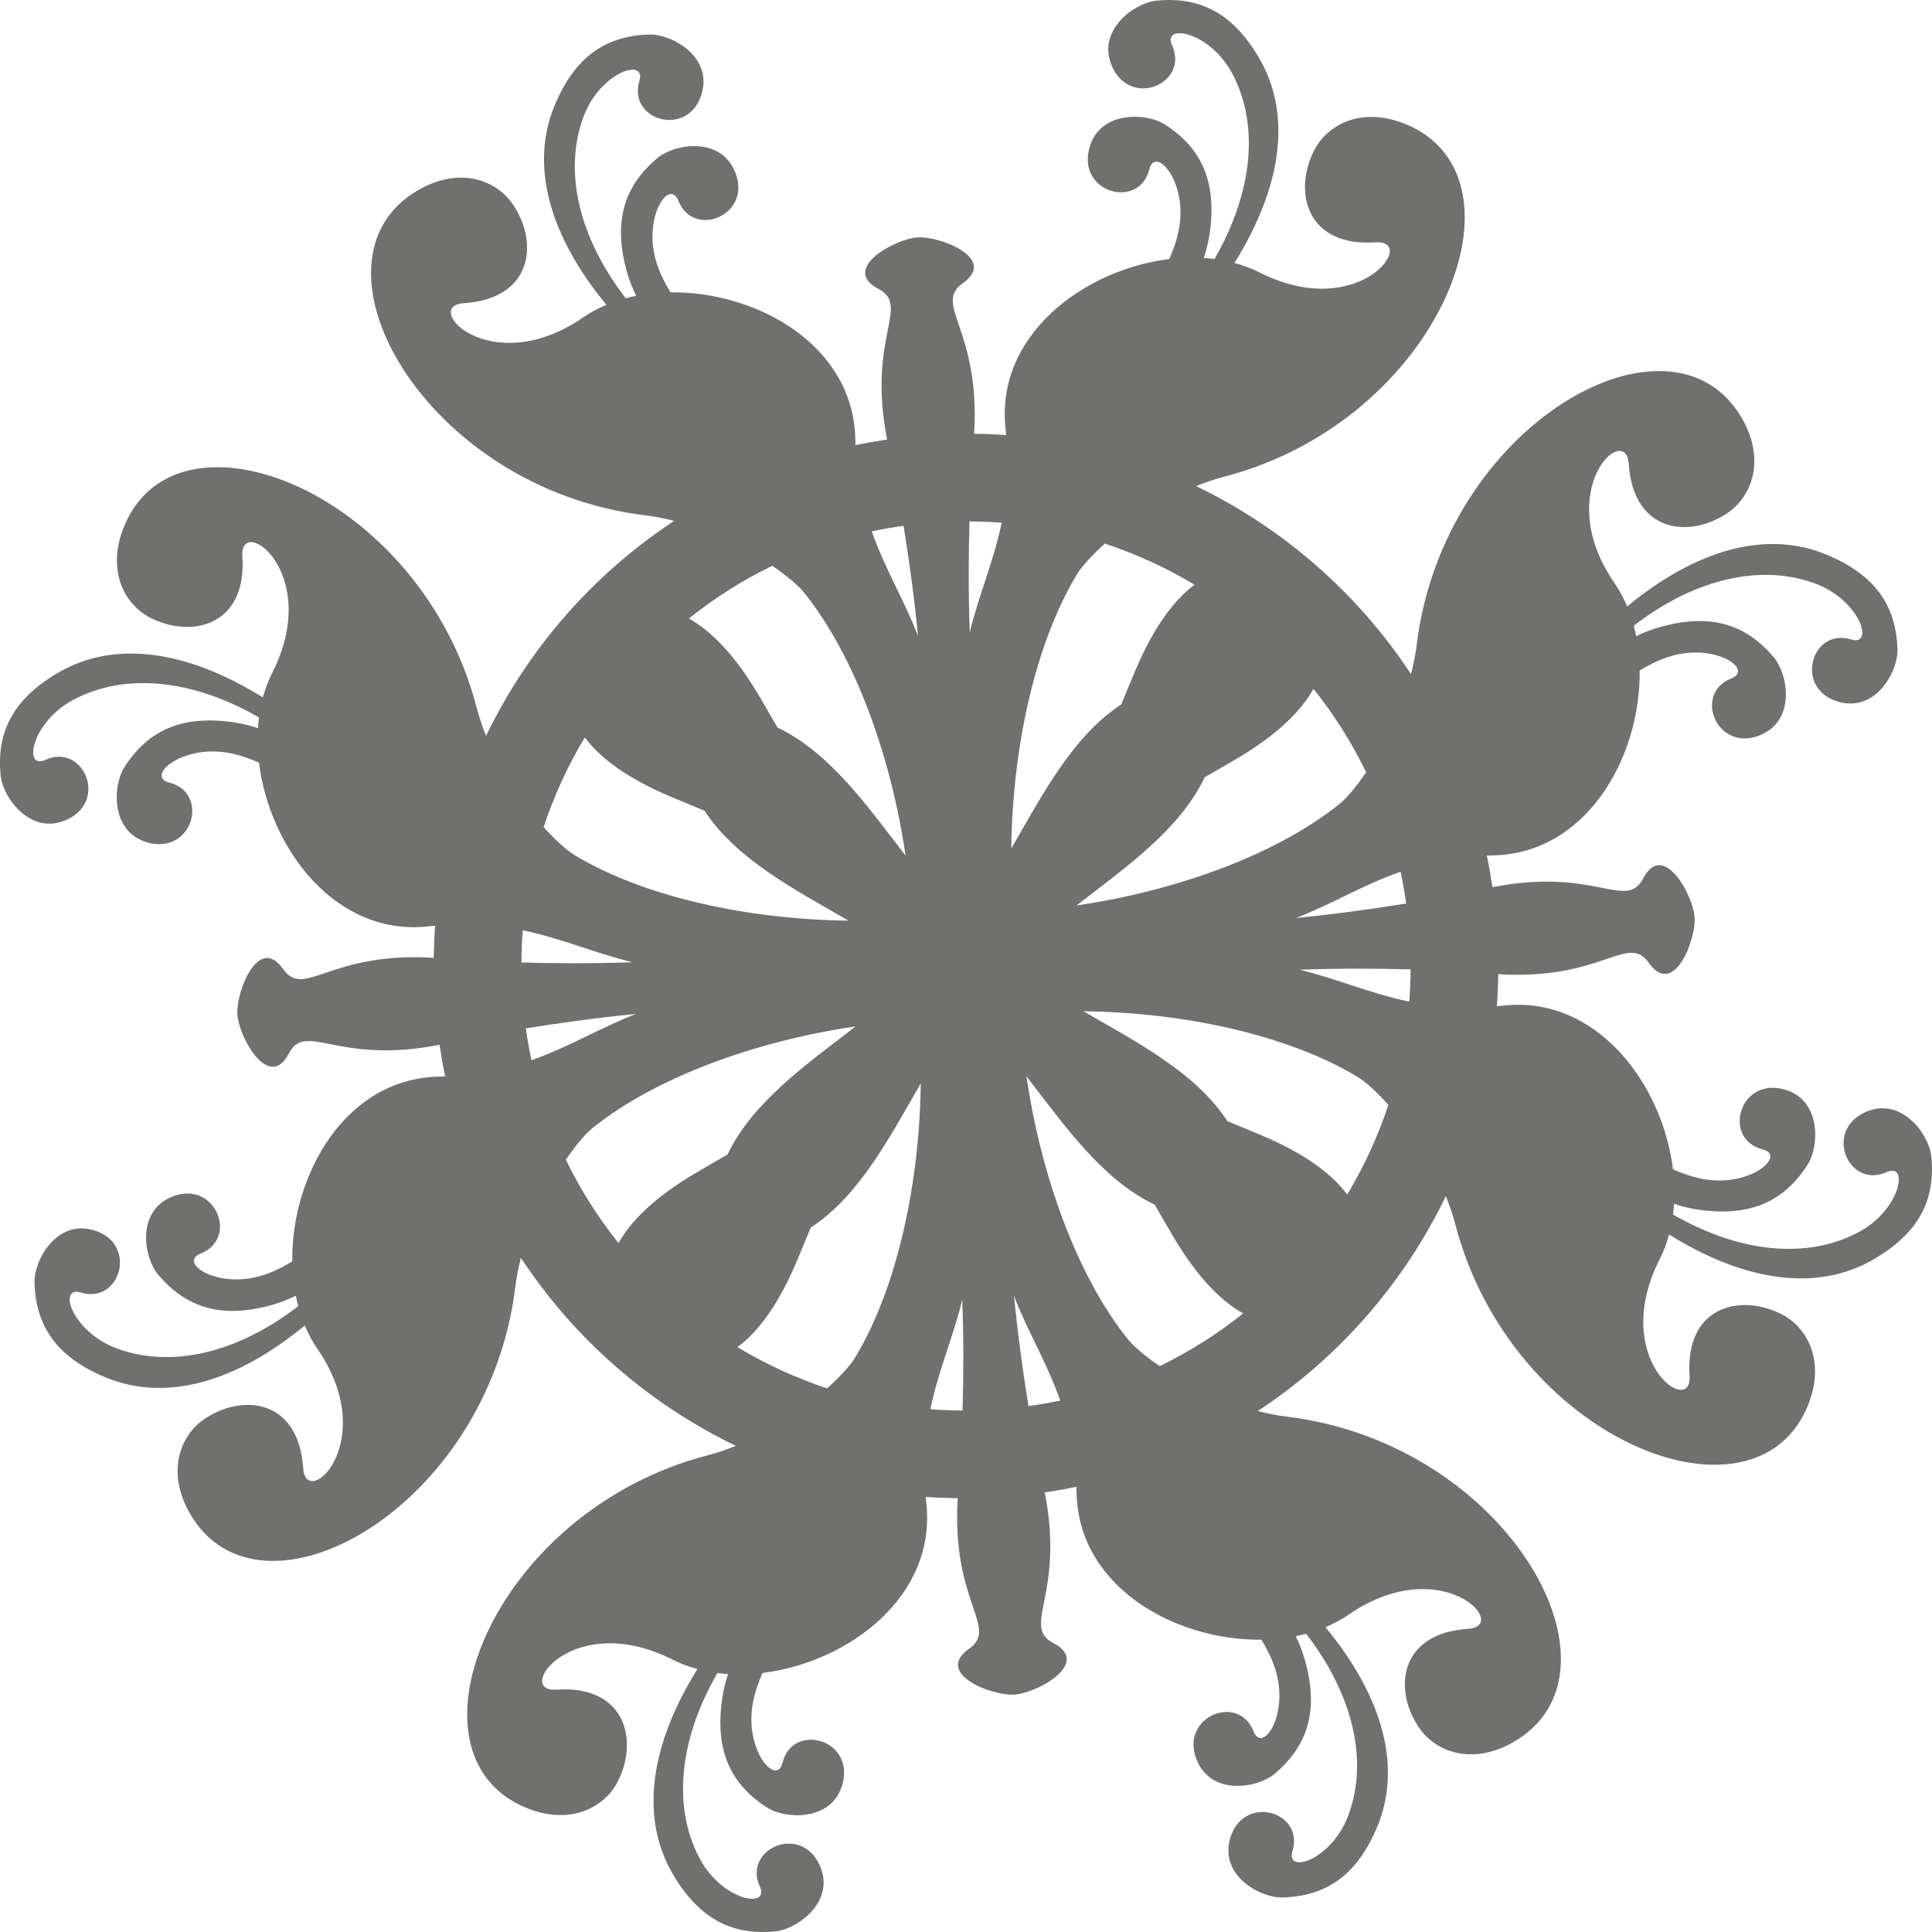 <?xml version="1.0" encoding="UTF-8"?> <svg xmlns="http://www.w3.org/2000/svg" viewBox="0 0 83.953 83.955" fill="none"><path opacity="0.6" d="M3.517 56.166C5.228 56.682 5.993 54.076 4.134 53.477C2.459 52.936 1.471 54.776 1.499 55.733C1.555 57.637 2.474 58.977 4.579 59.849C7.202 60.939 10.255 60.066 13.244 57.598C13.392 57.951 13.569 58.29 13.783 58.597C16.559 62.623 13.299 65.664 13.175 63.796C12.972 60.753 10.474 60.538 8.832 61.698C7.835 62.401 7.225 63.956 8.243 65.749C11.273 71.087 21.219 65.552 22.392 55.922C22.444 55.498 22.529 55.074 22.635 54.657C24.949 58.172 28.185 61.003 31.976 62.828C31.576 62.99 31.17 63.131 30.753 63.238C21.365 65.68 17.199 76.272 22.892 78.568C24.804 79.337 26.264 78.525 26.829 77.445C27.761 75.663 27.216 73.217 24.173 73.42C22.305 73.545 24.885 69.909 29.244 72.126C29.578 72.295 29.936 72.426 30.306 72.526C28.255 75.817 27.798 78.958 29.225 81.415C30.37 83.386 31.819 84.119 33.714 83.922C34.666 83.822 36.359 82.598 35.599 81.01C34.757 79.247 32.277 80.352 33.017 81.98C33.464 82.964 31.366 82.596 30.391 80.737C29.25 78.565 29.464 75.666 31.173 72.699C31.327 72.719 31.481 72.735 31.638 72.743C31.523 73.085 31.436 73.436 31.383 73.8C31.056 76.055 31.736 77.529 33.344 78.552C34.152 79.067 36.238 79.159 36.631 77.441C37.065 75.537 34.436 74.863 34.004 76.596C33.744 77.646 32.328 76.055 32.717 73.994C32.801 73.55 32.95 73.119 33.134 72.696C36.869 72.242 40.727 69.353 40.246 65.28C40.237 65.2 40.232 65.123 40.224 65.044C40.685 65.079 41.15 65.097 41.617 65.105C41.336 69.66 43.424 70.718 42.104 71.651C40.586 72.725 43.1 73.703 44.086 73.637C45.07 73.572 47.433 72.268 45.784 71.405C44.351 70.656 46.282 69.33 45.398 64.853C45.86 64.783 46.318 64.704 46.771 64.607C46.774 64.686 46.78 64.764 46.781 64.844C46.844 68.945 51.052 71.296 54.814 71.25C55.052 71.645 55.257 72.051 55.4 72.481C56.059 74.472 54.868 76.238 54.47 75.232C53.812 73.571 51.295 74.588 51.979 76.418C52.595 78.068 54.651 77.7 55.384 77.082C56.841 75.855 57.321 74.304 56.696 72.111C56.596 71.758 56.463 71.421 56.305 71.098C56.457 71.069 56.61 71.034 56.758 70.993C58.847 73.706 59.443 76.551 58.602 78.855C57.882 80.827 55.852 81.47 56.164 80.436C56.681 78.724 54.077 77.959 53.476 79.818C52.935 81.492 54.774 82.481 55.731 82.453C57.635 82.398 58.975 81.479 59.849 79.372C60.937 76.748 60.065 73.696 57.596 70.706C57.951 70.558 58.288 70.382 58.597 70.168C62.623 67.392 65.663 70.653 63.794 70.778C60.752 70.981 60.536 73.477 61.696 75.119C62.399 76.115 63.954 76.726 65.748 75.709C71.086 72.679 65.55 62.733 55.922 61.559C55.495 61.508 55.071 61.423 54.655 61.316C58.17 59.004 61.001 55.766 62.828 51.976C62.989 52.376 63.13 52.784 63.238 53.198C65.68 62.587 76.272 66.753 78.567 61.059C79.338 59.147 78.526 57.687 77.444 57.122C75.663 56.191 73.216 56.736 73.419 59.778C73.543 61.647 69.908 59.065 72.125 54.706C72.295 54.372 72.426 54.014 72.527 53.644C75.817 55.693 78.959 56.152 81.414 54.725C83.386 53.581 84.117 52.131 83.921 50.236C83.822 49.283 82.598 47.591 81.01 48.35C79.247 49.191 80.351 51.671 81.978 50.933C82.964 50.486 82.595 52.583 80.736 53.558C78.564 54.698 75.666 54.484 72.698 52.775C72.718 52.622 72.733 52.467 72.743 52.311C73.084 52.425 73.436 52.512 73.799 52.564C76.055 52.891 77.529 52.211 78.551 50.604C79.066 49.795 79.159 47.709 77.441 47.317C75.538 46.881 74.863 49.512 76.596 49.945C77.646 50.205 76.055 51.618 73.993 51.231C73.549 51.146 73.118 50.997 72.697 50.813C72.243 47.078 69.353 43.222 65.281 43.702C65.2 43.712 65.124 43.715 65.044 43.724C65.08 43.263 65.098 42.799 65.105 42.332C69.66 42.613 70.719 40.524 71.651 41.845C72.724 43.363 73.704 40.847 73.638 39.864C73.572 38.88 72.268 36.517 71.406 38.164C70.656 39.597 69.33 37.668 64.853 38.552C64.784 38.09 64.704 37.632 64.608 37.179C64.687 37.176 64.763 37.171 64.845 37.171C68.945 37.106 71.297 32.9 71.251 29.137C71.644 28.899 72.052 28.693 72.481 28.551C74.472 27.89 76.238 29.083 75.231 29.481C73.571 30.138 74.589 32.654 76.417 31.972C78.068 31.354 77.699 29.299 77.082 28.567C75.855 27.109 74.303 26.631 72.111 27.254C71.759 27.355 71.422 27.486 71.098 27.646C71.069 27.493 71.033 27.341 70.992 27.191C73.706 25.103 76.551 24.507 78.855 25.349C80.826 26.068 81.471 28.1 80.435 27.786C78.724 27.269 77.958 29.874 79.817 30.473C81.493 31.015 82.481 29.175 82.453 28.218C82.396 26.314 81.478 24.975 79.372 24.102C76.748 23.013 73.695 23.885 70.707 26.353C70.558 25.998 70.381 25.661 70.168 25.355C67.391 21.327 70.651 18.288 70.776 20.157C70.979 23.199 73.477 23.414 75.119 22.255C76.116 21.55 76.726 19.996 75.709 18.203C72.678 12.865 62.733 18.399 61.56 28.028C61.508 28.455 61.422 28.878 61.315 29.295C59.002 25.78 55.766 22.948 51.974 21.123C52.373 20.962 52.781 20.822 53.197 20.714C62.585 18.272 66.751 7.68 61.057 5.385C59.145 4.614 57.685 5.426 57.12 6.508C56.189 8.288 56.734 10.735 59.776 10.532C61.644 10.408 59.064 14.044 54.705 11.827C54.371 11.657 54.014 11.526 53.642 11.426C55.693 8.135 56.15 4.995 54.724 2.539C53.579 0.567 52.13 -0.165 50.234 0.031C49.282 0.129 47.589 1.354 48.349 2.943C49.191 4.705 51.671 3.599 50.931 1.974C50.484 0.989 52.582 1.357 53.558 3.217C54.697 5.388 54.484 8.286 52.774 11.254C52.621 11.234 52.466 11.219 52.31 11.209C52.424 10.868 52.511 10.515 52.564 10.153C52.891 7.898 52.211 6.422 50.603 5.401C49.795 4.887 47.709 4.795 47.317 6.513C46.882 8.414 49.51 9.09 49.943 7.357C50.204 6.307 51.619 7.899 51.23 9.959C51.145 10.402 50.997 10.835 50.813 11.257C47.078 11.71 43.22 14.6 43.701 18.672C43.71 18.753 43.715 18.829 43.723 18.909C43.262 18.873 42.797 18.854 42.33 18.848C42.611 14.293 40.523 13.235 41.843 12.302C43.361 11.229 40.846 10.251 39.862 10.316C38.878 10.382 36.515 11.685 38.162 12.547C39.595 13.296 37.666 14.623 38.549 19.1C38.087 19.169 37.629 19.249 37.176 19.345C37.173 19.265 37.167 19.19 37.166 19.108C37.103 15.008 32.895 12.656 29.133 12.703C28.895 12.309 28.69 11.901 28.547 11.472C27.888 9.482 29.079 7.716 29.477 8.722C30.135 10.382 32.652 9.365 31.968 7.536C31.351 5.886 29.296 6.254 28.563 6.871C27.106 8.097 26.627 9.65 27.251 11.841C27.351 12.193 27.484 12.531 27.644 12.854C27.49 12.885 27.338 12.919 27.189 12.96C25.101 10.246 24.504 7.402 25.346 5.098C26.065 3.126 28.097 2.483 27.784 3.518C27.267 5.227 29.871 5.994 30.472 4.135C31.013 2.46 29.174 1.47 28.217 1.499C26.313 1.556 24.974 2.475 24.101 4.581C23.012 7.205 23.883 10.257 26.352 13.246C25.999 13.396 25.661 13.572 25.353 13.784C21.327 16.561 18.286 13.299 20.155 13.175C23.198 12.972 23.413 10.474 22.253 8.833C21.549 7.836 19.995 7.225 18.202 8.243C12.864 11.273 18.399 21.219 28.029 22.392C28.456 22.444 28.879 22.529 29.295 22.635C25.781 24.948 22.949 28.184 21.123 31.976C20.961 31.576 20.821 31.168 20.713 30.752C18.272 21.364 7.679 17.198 5.385 22.893C4.613 24.806 5.426 26.264 6.506 26.831C8.288 27.761 10.735 27.217 10.532 24.175C10.407 22.305 14.042 24.885 11.825 29.246C11.656 29.579 11.525 29.937 11.423 30.307C8.134 28.257 4.992 27.799 2.536 29.226C0.565 30.373 -0.167 31.822 0.03 33.715C0.129 34.668 1.353 36.36 2.942 35.6C4.705 34.759 3.6 32.279 1.973 33.019C0.988 33.466 1.357 31.368 3.215 30.394C5.388 29.253 8.286 29.467 11.253 31.175C11.234 31.329 11.219 31.485 11.209 31.64C10.868 31.526 10.515 31.44 10.153 31.387C7.897 31.06 6.422 31.74 5.4 33.347C4.885 34.155 4.793 36.241 6.511 36.634C8.414 37.069 9.088 34.439 7.356 34.008C6.305 33.748 7.898 32.331 9.959 32.72C10.402 32.805 10.833 32.955 11.255 33.138C11.709 36.874 14.599 40.731 18.671 40.25C18.752 40.24 18.827 40.235 18.907 40.227C18.872 40.689 18.854 41.155 18.847 41.621C14.291 41.339 13.233 43.426 12.3 42.106C11.227 40.588 10.249 43.103 10.315 44.088C10.38 45.071 11.685 47.434 12.546 45.787C13.296 44.353 14.622 46.284 19.099 45.4C19.168 45.862 19.248 46.32 19.344 46.772C19.265 46.773 19.188 46.781 19.107 46.782C15.007 46.846 12.655 51.052 12.7 54.814C12.307 55.053 11.9 55.258 11.471 55.4C9.479 56.059 7.714 54.87 8.72 54.472C10.381 53.812 9.363 51.296 7.534 51.979C5.884 52.596 6.252 54.652 6.87 55.384C8.096 56.842 9.648 57.321 11.841 56.697C12.193 56.598 12.53 56.465 12.854 56.305C12.883 56.459 12.919 56.61 12.96 56.759C10.246 58.847 7.401 59.444 5.097 58.603C3.125 57.883 2.482 55.854 3.517 56.166ZM50.396 59.364C49.74 58.918 49.253 58.496 49.014 58.2C46.801 55.445 45.231 51.073 44.605 46.772C46.246 48.891 47.887 51.257 50.174 52.345C50.432 52.792 50.695 53.248 50.968 53.713C52.036 55.523 53.078 56.552 54.02 57.071C52.909 57.963 51.694 58.732 50.396 59.364ZM58.541 51.908C57.902 51.042 56.744 50.146 54.806 49.329C54.308 49.119 53.82 48.918 53.339 48.722C51.957 46.6 49.4 45.287 47.082 43.944C51.429 43.991 55.97 44.969 58.993 46.796C59.319 46.994 59.802 47.421 60.331 48.012C59.877 49.381 59.276 50.686 58.541 51.908ZM61.239 43.526C59.484 43.159 58.037 42.506 56.463 42.138C58.184 42.075 59.863 42.084 61.296 42.124C61.292 42.594 61.275 43.062 61.239 43.526ZM61.104 39.261C59.689 39.49 58.026 39.724 56.312 39.89C57.823 39.318 59.17 38.475 60.861 37.88C60.959 38.334 61.038 38.796 61.104 39.261ZM53.715 32.984C55.527 31.917 56.555 30.874 57.074 29.932C57.965 31.045 58.734 32.258 59.365 33.556C58.92 34.211 58.499 34.699 58.203 34.937C55.449 37.152 51.079 38.721 46.777 39.346C48.897 37.706 51.26 36.066 52.348 33.778C52.796 33.519 53.252 33.256 53.715 32.984ZM46.797 24.959C46.994 24.633 47.423 24.151 48.012 23.622C49.383 24.074 50.687 24.676 51.909 25.41C51.043 26.051 50.147 27.208 49.33 29.147C49.12 29.644 48.919 30.133 48.722 30.614C46.602 31.995 45.288 34.553 43.944 36.869C43.994 32.524 44.969 27.982 46.797 24.959ZM42.127 22.658C42.597 22.66 43.065 22.678 43.527 22.715C43.16 24.469 42.506 25.916 42.139 27.49C42.076 25.769 42.087 24.09 42.127 22.658ZM46.071 60.859C45.617 60.958 45.157 61.036 44.691 61.101C44.461 59.687 44.229 58.023 44.063 56.311C44.634 57.821 45.476 59.17 46.071 60.859ZM30.24 50.967C28.427 52.033 27.399 53.076 26.879 54.019C25.989 52.905 25.22 51.693 24.589 50.395C25.034 49.738 25.457 49.251 25.753 49.012C28.506 46.799 32.878 45.227 37.179 44.603C35.061 46.242 32.701 47.884 31.613 50.17C31.162 50.428 30.705 50.692 30.24 50.967ZM37.157 58.992C36.96 59.317 36.533 59.8 35.941 60.329C34.571 59.876 33.266 59.274 32.045 58.538C32.911 57.9 33.808 56.741 34.624 54.804C34.833 54.308 35.033 53.82 35.23 53.342C37.352 51.962 38.664 49.399 40.01 47.082C39.96 51.427 38.985 55.969 37.157 58.992ZM41.827 61.292C41.357 61.289 40.889 61.273 40.427 61.236C40.793 59.482 41.448 58.034 41.815 56.461C41.878 58.18 41.869 59.86 41.827 61.292ZM39.263 22.849C39.494 24.263 39.727 25.926 39.892 27.64C39.32 26.129 38.479 24.781 37.883 23.092C38.337 22.993 38.797 22.913 39.263 22.849ZM33.558 24.587C34.213 25.033 34.701 25.454 34.94 25.751C37.154 28.505 38.723 32.874 39.349 37.177C37.709 35.058 36.069 32.7 33.784 31.613C33.526 31.161 33.26 30.705 32.987 30.239C31.919 28.428 30.878 27.4 29.935 26.878C31.045 25.987 32.26 25.217 33.558 24.587ZM25.414 32.043C26.053 32.908 27.211 33.804 29.149 34.621C29.647 34.831 30.135 35.032 30.616 35.229C31.998 37.349 34.554 38.662 36.871 40.006C32.524 39.957 27.984 38.982 24.96 37.153C24.635 36.956 24.152 36.53 23.624 35.939C24.077 34.568 24.678 33.264 25.414 32.043ZM22.715 40.424C24.47 40.79 25.918 41.445 27.491 41.812C25.771 41.875 24.09 41.865 22.658 41.825C22.662 41.355 22.679 40.887 22.715 40.424ZM27.642 44.06C26.131 44.633 24.783 45.473 23.093 46.071C22.994 45.615 22.917 45.155 22.85 44.688C24.265 44.457 25.928 44.226 27.642 44.06Z" fill="#121110"></path></svg> 